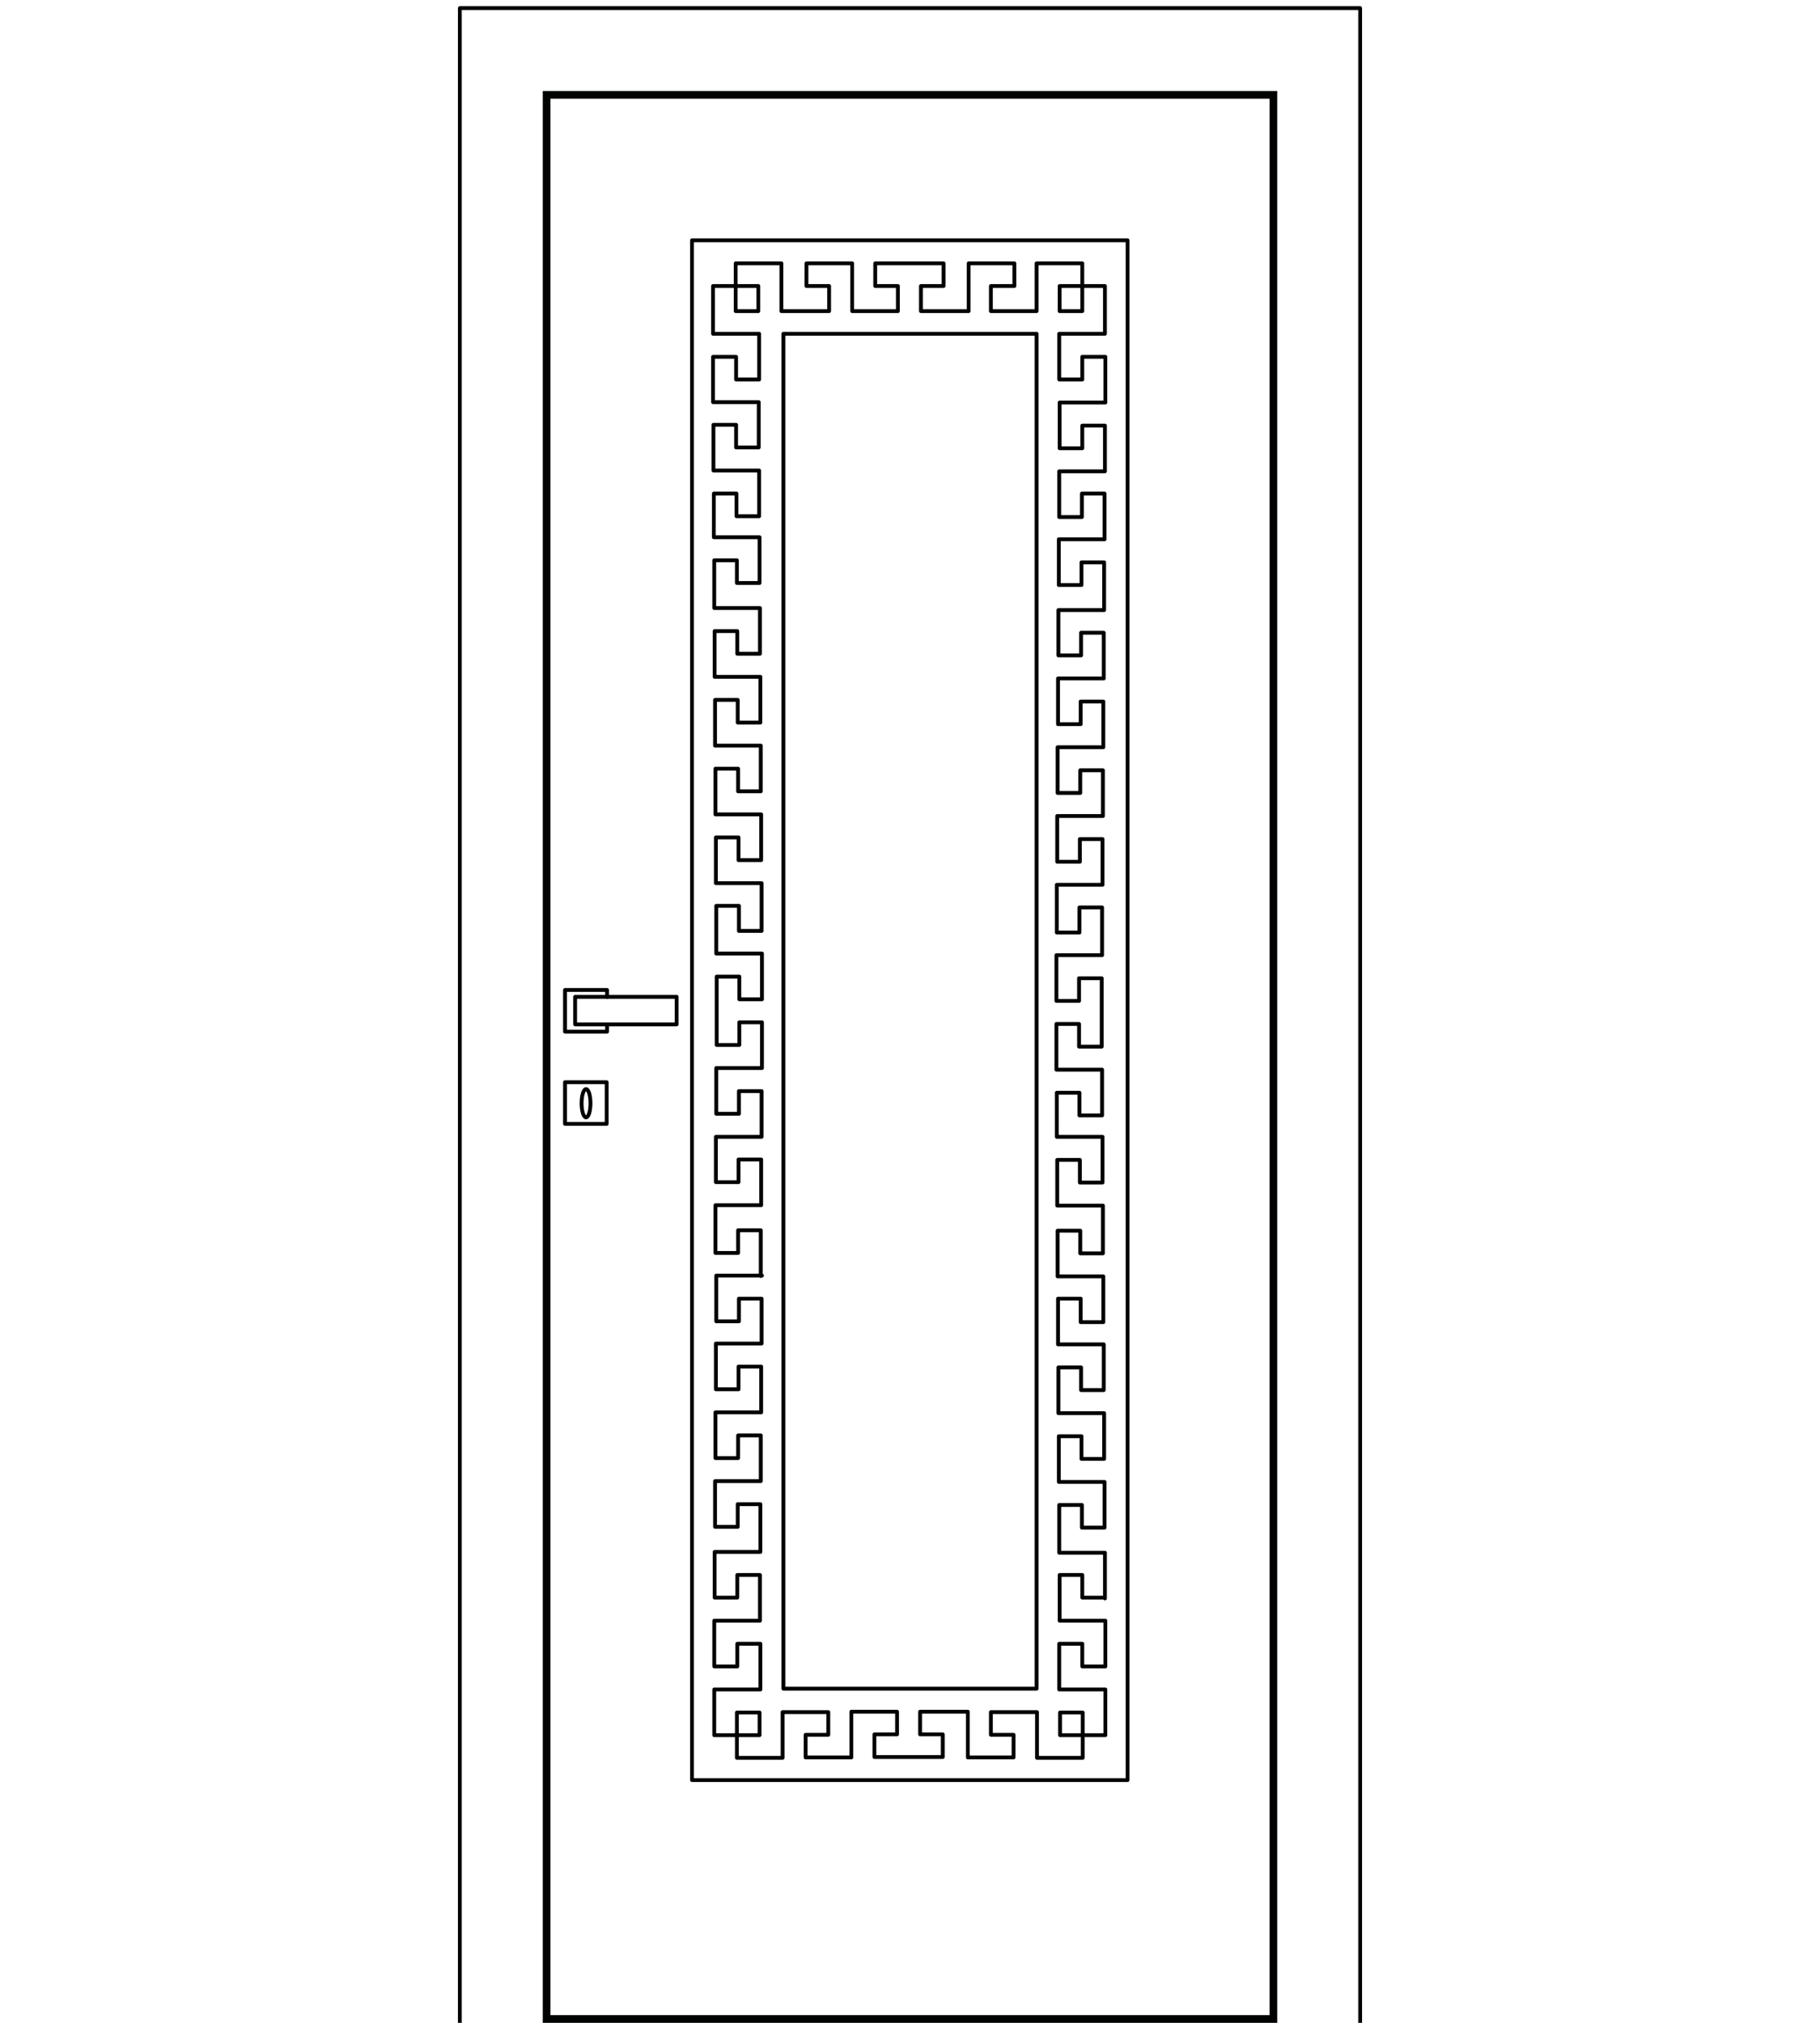 <svg xmlns="http://www.w3.org/2000/svg" xmlns:xlink="http://www.w3.org/1999/xlink" id="Livello_1" x="0px" y="0px" viewBox="0 0 450 500" xml:space="preserve"><g>	<g>		<path fill="#010202" d="M313.9,24.4v473.7H136.1V24.4H313.9 M315.8,22.5H134.2V500h181.6V22.5L315.8,22.5z"></path>	</g>			<path fill="none" stroke="#010202" stroke-width="0.947" stroke-linecap="round" stroke-linejoin="round" stroke-miterlimit="10" d="  M113.7,500V2h222.6v498"></path>			<path fill="none" stroke="#010202" stroke-width="0.947" stroke-linecap="round" stroke-linejoin="round" stroke-miterlimit="10" d="  M273.2,394.9h-5.6v-5.6h-5.6v11.3h11.3v11.3h-2.1h-3.6v-5.6H264h-2.1v11.3h2.1h7.2h2.1v11.3h-5.6v-5.6h-5.6v5.6h5.6v5.6h-11.3  v-11.3H245v5.6h5.6v5.6h-11.3v-11.3h-11.8v5.6h5.6v5.6h-11.3h-5.6v-5.6h5.6v-5.6h-11.3v11.3h-11.3v-5.6h5.6v-5.6h-11.3v11.3h-11.3  v-5.6h5.6v-5.6h-5.6v5.6h-5.6v-11.3h2.1h6.7h2.6v-11.3h-2.6h-3.1v5.6h-3.6h-2.1v-11.3h11.3v-11.3h-5.6v5.6h-5.6v-11.3h11.3v-11.8  h-5.6v5.6h-5.6v-11.3h11.3v-11.3h-5.6v5.6h-5.6v-11.3h11.3v-11.3h-5.6v5.6h-5.6v-11.3h11.3V321h-5.6v5.6h-5.6v-11.3h11.3   M188.1,315.4v-11.3h-5.6v5.6h-5.6v-11.8h11.3v-11.3h-5.6v5.6h-5.6V281h11.3v-11.3h-5.6v5.6h-5.6v-11.3h11.3v-11.3h-5.6v5.6h-5.6  v-16.9h5.6v5.6h5.6v-11.3h-11.3v-11.8h5.6v6.2h5.6v-11.8h-11.3v-11.3h5.6v5.6h5.6v-11.3h-11.3v-11.3h5.6v5.6h5.6v-11.3h-11.3v-11.3  h5.6v5.6h5.6v-11.3h-11.3v-11.3h5.6v5.6h5.6v-11.3h-11.3v-11.8h5.6v5.6h5.6v-11.3h-11.3V122h5.6v5.6h5.6v-11.3h-11.3v-11.3h5.6v5.6  h5.6V99.4h-11.3V88.2h2.1h3.6v5.6h3.1h2.6V82.5h-2.6h-6.7h-2.1V70.7h5.6v6.2h5.6v-6.2h-5.6v-5.6h11.3v11.8H205v-6.2h-5.6v-5.6h11.3  v11.8h11.3v-6.2h-5.6v-5.6h16.9v5.6h-5.6v6.2h11.8V65.1h11.3v5.6H245v6.2h11.3V65.1h11.3v5.6h-5.6v6.2h5.6v-6.2h5.6v11.8h-2.1H264  h-2.1v11.3h2.1h3.6v-5.6h3.6h2.1v11.3h-11.3v11.3h5.6v-5.6h5.6v11.3h-11.3v11.3h5.6V122h5.6v11.3h-11.3v11.3h5.6v-5.6h5.6v11.8  h-11.3V162h5.6v-5.6h5.6v11.3h-11.3v11.3h5.6v-5.6h5.6v11.3h-11.3v11.3h5.6v-5.6h5.6v11.3h-11.3v11.3h5.6v-5.6h5.6v11.3h-11.3v11.8  h5.6v-6.2h5.6v11.8h-11.3v11.3h5.6v-5.6h5.6v16.9h-5.6v-5.6h-5.6v11.3h11.3v11.3h-5.6v-5.6h-5.6V281h11.3v11.3h-5.6v-5.6h-5.6v11.3  h11.3v11.8h-5.6v-5.6h-5.6v11.3h11.3v11.3h-5.6V321h-5.6v11.3h11.3v11.3h-5.6v-5.6h-5.6v11.3h11.3v11.3h-5.6v-5.6h-5.6v11.3h11.3  v11.3h-5.6v-5.6h-5.6v11.8h11.3v11.3"></path>			<rect x="193.7" y="82.5" fill="none" stroke="#010202" stroke-width="0.947" stroke-linecap="round" stroke-linejoin="round" stroke-miterlimit="10" width="62.6" height="334.9"></rect>			<rect x="171.1" y="59.4" fill="none" stroke="#010202" stroke-width="0.947" stroke-linecap="round" stroke-linejoin="round" stroke-miterlimit="10" width="107.7" height="380.6"></rect>	<g>					<polyline fill="none" stroke="#000000" stroke-width="0.948" stroke-linecap="round" stroke-linejoin="round" stroke-miterlimit="10" points="   150.1,253.3 150.1,255 139.7,255 139.7,244.7 150.1,244.7 150.1,246.4   "></polyline>					<rect x="142.2" y="246.4" fill="none" stroke="#000000" stroke-width="0.948" stroke-linecap="round" stroke-linejoin="round" stroke-miterlimit="10" width="25.1" height="6.8"></rect>					<rect x="139.7" y="267.5" fill="none" stroke="#000000" stroke-width="0.948" stroke-linecap="round" stroke-linejoin="round" stroke-miterlimit="10" width="10.3" height="10.3"></rect>					<ellipse fill="none" stroke="#000000" stroke-width="0.948" stroke-linecap="round" stroke-linejoin="round" stroke-miterlimit="10" cx="144.9" cy="272.7" rx="1.1" ry="3.5"></ellipse>	</g></g></svg>